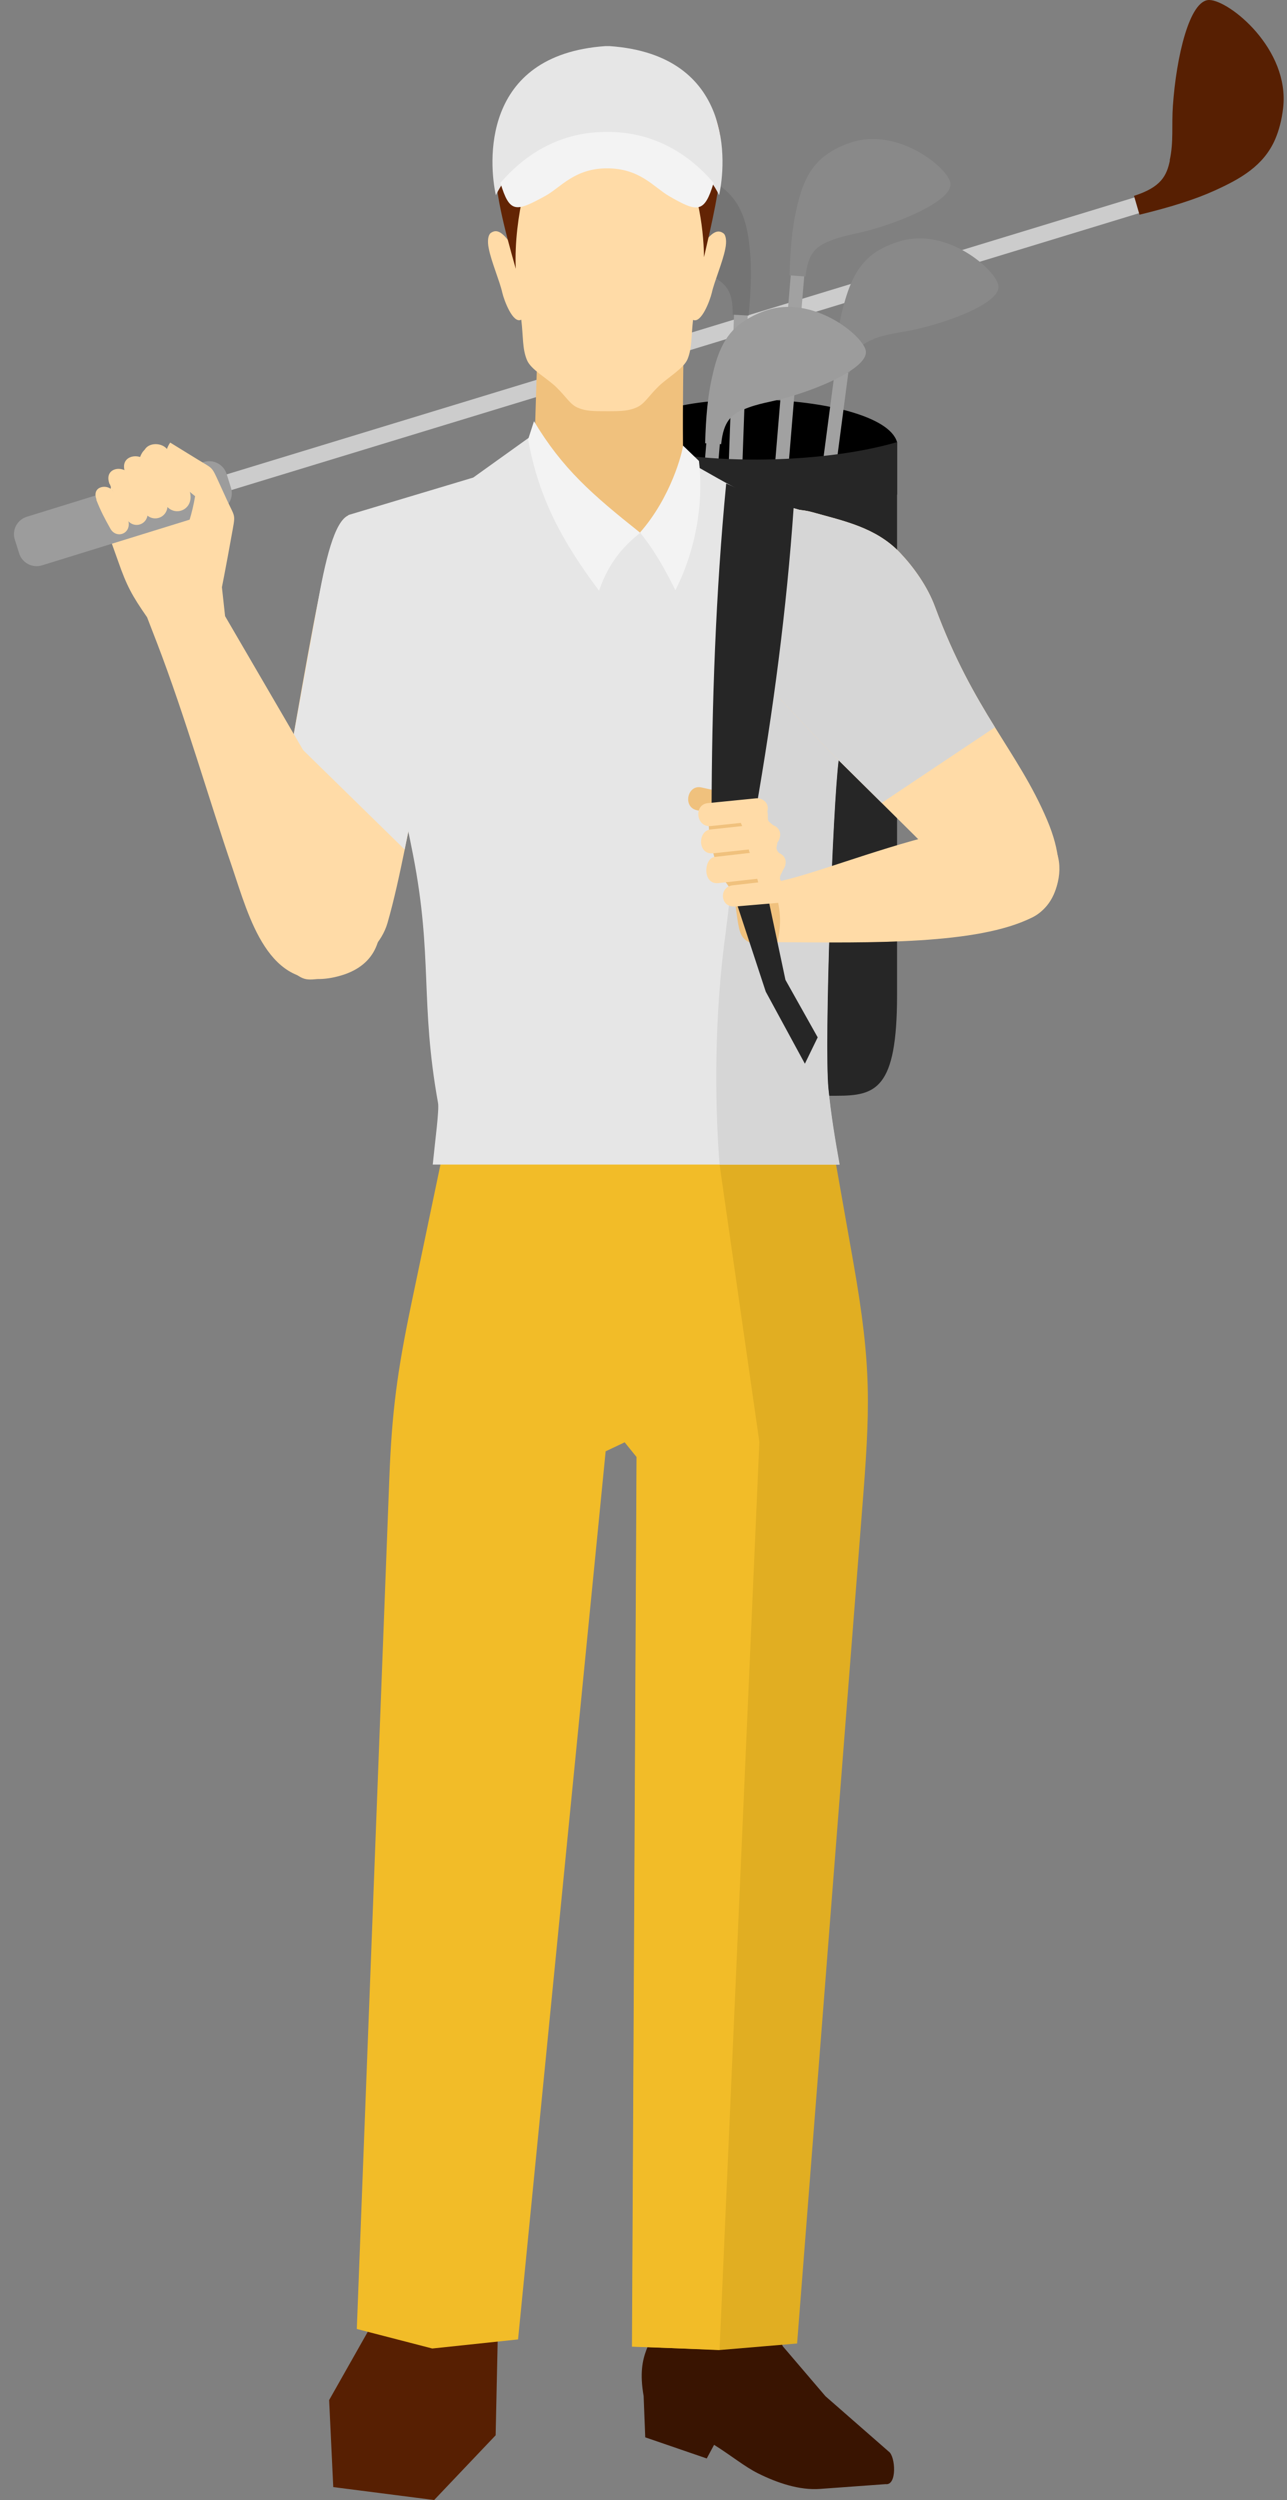 <svg xmlns="http://www.w3.org/2000/svg" width="69" height="134" viewBox="0 0 69 134" fill="none"><rect x="0" y="0" width="69" height="134" fill="#808080" stroke="none"/><g clip-path="url(#clip0_129_1438)"><path fill-rule="evenodd" clip-rule="evenodd" d="M18.848 27.582C18.039 27.655 17.573 29.628 17.07 32.124C16.432 35.266 15.267 42.109 14.495 46.627C13.906 50.037 15.415 52.314 16.42 52.484C17.425 52.655 20.172 51.535 20.773 49.477C21.497 46.968 21.938 44.009 22.662 41.074C22.6 37.19 20.945 28.727 18.86 27.582H18.848Z" fill="#FFDBA7"></path><path fill-rule="evenodd" clip-rule="evenodd" d="M18.848 27.582C18.039 27.655 17.524 29.615 17.07 32.124L15.697 39.662L21.693 45.531C21.987 44.082 22.294 42.584 22.662 41.087C22.6 37.202 20.945 28.739 18.86 27.594L18.848 27.582Z" fill="#E6E6E6"></path><path fill-rule="evenodd" clip-rule="evenodd" d="M12.447 46.481C11.258 43.023 9.921 38.371 8.413 34.45C8.241 33.999 8.057 33.537 7.886 33.086C7.076 31.917 6.794 31.406 6.328 30.066L5.592 28.008C5.359 27.29 5.335 26.997 5.973 26.608C5.825 26.121 6.022 25.634 6.586 25.719C6.537 25.134 6.843 24.878 7.42 24.842C7.591 23.868 8.168 23.758 8.879 24.27L11.037 26.462L11 27.204L11.576 28.532L12.067 33.025L18.59 44.216C20.013 46.652 22.134 51.45 17.941 52.375C14.372 53.167 13.354 49.16 12.447 46.481Z" fill="#FFDBA7"></path><path fill-rule="evenodd" clip-rule="evenodd" d="M7.358 26.888L61.141 10.485L61.398 11.325L7.616 27.728L7.358 26.888Z" fill="#CCCCCC"></path><path fill-rule="evenodd" clip-rule="evenodd" d="M62.722 8.597C62.551 9.413 62.257 10.034 60.797 10.497L61.092 11.508C62.796 11.094 64.096 10.68 65.114 10.217C66.487 9.596 67.762 8.89 68.376 7.44C68.572 6.978 68.719 6.43 68.792 5.796C69.16 2.618 65.898 0.012 64.832 3.6414e-05C63.777 -0.012 63.066 3.032 62.882 5.675C62.808 6.698 62.931 7.599 62.71 8.597H62.722Z" fill="#571F02"></path><path d="M10.921 24.763L1.438 27.698C0.921 27.858 0.632 28.404 0.793 28.918L1.027 29.662C1.188 30.176 1.738 30.462 2.255 30.302L11.738 27.367C12.255 27.207 12.544 26.661 12.383 26.147L12.149 25.403C11.988 24.89 11.438 24.603 10.921 24.763Z" fill="#9C9C9C"></path><path fill-rule="evenodd" clip-rule="evenodd" d="M7.775 24.793C8.119 25.67 8.401 26.181 8.818 26.961C9.32 27.886 10.718 27.253 10.032 25.999L9.014 24.16C8.683 23.551 7.346 23.709 7.763 24.781L7.775 24.793Z" fill="#FFDBA7"></path><path fill-rule="evenodd" clip-rule="evenodd" d="M6.721 25.365C7.04 26.181 7.297 26.644 7.69 27.375C8.155 28.239 9.455 27.642 8.805 26.486L7.873 24.781C7.567 24.221 6.341 24.367 6.721 25.353V25.365Z" fill="#FFDBA7"></path><path fill-rule="evenodd" clip-rule="evenodd" d="M5.887 25.95C6.169 26.681 6.402 27.107 6.758 27.765C7.174 28.544 8.339 28.008 7.763 26.961L6.917 25.426C6.635 24.915 5.531 25.049 5.875 25.95H5.887Z" fill="#FFDBA7"></path><path fill-rule="evenodd" clip-rule="evenodd" d="M5.163 26.79C5.409 27.411 5.605 27.776 5.911 28.325C6.267 28.982 7.26 28.532 6.77 27.642L6.059 26.34C5.826 25.913 4.881 26.023 5.176 26.778L5.163 26.79Z" fill="#FFDBA7"></path><path fill-rule="evenodd" clip-rule="evenodd" d="M11.589 33.025C11.883 31.588 12.153 30.176 12.41 28.739C12.631 27.509 12.631 27.801 12.19 26.851L11.723 25.828C11.331 24.976 11.417 25.134 10.608 24.635L9.124 23.722C8.425 24.757 9.369 25.719 10.46 26.596C9.847 30.346 7.37 31.71 9.014 34.231L11.589 33.025Z" fill="#FFDBA7"></path><path fill-rule="evenodd" clip-rule="evenodd" d="M33.33 23.697C33.968 20.409 47.284 20.896 48.094 23.697V26.51H33.33V23.697Z" fill="black"></path><path fill-rule="evenodd" clip-rule="evenodd" d="M43.52 34.913L45.518 19.703L44.795 19.618L42.796 34.803L43.52 34.913Z" fill="#A1A1A1"></path><path fill-rule="evenodd" clip-rule="evenodd" d="M46.83 18.181C46.193 18.436 45.727 18.753 45.555 19.983L44.697 19.886C44.795 18.461 44.967 17.365 45.2 16.476C45.518 15.295 45.923 14.174 47.002 13.48C47.358 13.261 47.775 13.066 48.277 12.92C50.816 12.19 53.366 14.454 53.526 15.295C53.685 16.147 51.294 17.134 49.185 17.633C48.363 17.828 47.615 17.864 46.83 18.169V18.181Z" fill="#898989"></path><path fill-rule="evenodd" clip-rule="evenodd" d="M41.472 34.62L43.139 14.54L42.416 14.491L40.748 34.511L41.472 34.62Z" fill="#A1A1A1"></path><path fill-rule="evenodd" clip-rule="evenodd" d="M44.378 12.957C43.752 13.237 43.311 13.578 43.188 14.82L42.33 14.759C42.367 13.334 42.477 12.226 42.673 11.337C42.931 10.144 43.286 8.999 44.341 8.268C44.684 8.025 45.089 7.818 45.592 7.647C48.093 6.795 50.754 8.938 50.95 9.778C51.147 10.619 48.817 11.715 46.72 12.311C45.898 12.543 45.163 12.616 44.39 12.957H44.378Z" fill="#898989"></path><path fill-rule="evenodd" clip-rule="evenodd" d="M38.737 34.23L39.363 16.598L40.098 16.622L39.461 34.328L38.737 34.23Z" fill="#A1A1A1"></path><path fill-rule="evenodd" clip-rule="evenodd" d="M38.32 14.881C38.909 15.234 39.314 15.624 39.277 16.866L40.135 16.914C40.27 15.502 40.295 14.382 40.209 13.468C40.098 12.25 39.878 11.081 38.921 10.217C38.615 9.937 38.222 9.681 37.756 9.462C35.377 8.329 32.483 10.144 32.177 10.947C31.883 11.763 34.065 13.127 36.076 13.967C36.861 14.296 37.585 14.442 38.308 14.881H38.32Z" fill="#747474"></path><path fill-rule="evenodd" clip-rule="evenodd" d="M37.732 34.084L38.615 23.527L37.891 23.478L37.008 33.987L37.732 34.084Z" fill="#9C9C9C"></path><path fill-rule="evenodd" clip-rule="evenodd" d="M39.853 21.944C39.228 22.224 38.786 22.565 38.664 23.807L37.805 23.758C37.842 22.333 37.953 21.225 38.149 20.336C38.406 19.143 38.75 17.998 39.804 17.267C40.148 17.036 40.552 16.817 41.055 16.646C43.556 15.794 46.217 17.937 46.414 18.777C46.61 19.618 44.28 20.714 42.183 21.31C41.374 21.542 40.626 21.615 39.853 21.956V21.944Z" fill="#9C9C9C"></path><path fill-rule="evenodd" clip-rule="evenodd" d="M33.33 23.697C37.168 24.976 43.912 24.915 48.094 23.697V53.337C48.094 58.391 46.953 58.732 44.844 58.732H33.33V23.697Z" fill="#262626"></path><path fill-rule="evenodd" clip-rule="evenodd" d="M41.987 125.78L44.255 128.435L47.652 131.406C48.008 131.65 48.106 133.233 47.48 133.148L43.974 133.403C42.858 133.489 41.656 133.075 40.65 132.575C39.915 132.21 39.203 131.613 38.284 131.041L37.891 131.772L34.593 130.639L34.507 128.423C34.09 126.036 35.047 125.646 35.378 123.99L41.141 124.112L41.975 125.768L41.987 125.78Z" fill="#391401"></path><path fill-rule="evenodd" clip-rule="evenodd" d="M26.708 124.282L26.573 130.529L23.275 134L17.867 133.306L17.646 128.642L20.54 123.527L26.708 124.282Z" fill="#571F02"></path><path fill-rule="evenodd" clip-rule="evenodd" d="M24.243 59.414L22.048 69.91C21.3 73.503 21.006 75.683 20.871 79.287L19.13 124.831L23.176 125.878L27.775 125.391L32.471 77.789L33.501 77.302L35.059 59.499L24.256 59.414H24.243Z" fill="#F2BC28"></path><path fill-rule="evenodd" clip-rule="evenodd" d="M44.292 59.413L45.752 67.67C46.745 73.32 46.659 75.427 46.205 81.126L42.735 125.61L38.541 125.963L33.894 125.768L34.139 78.082L33.489 77.278V59.474L44.305 59.389L44.292 59.413Z" fill="#E1AE22"></path><path fill-rule="evenodd" clip-rule="evenodd" d="M40.712 77.29L38.578 125.951L33.881 125.78L34.127 78.094L33.477 77.29L32.018 69.387L33.477 59.499L38.222 59.937L40.712 77.29Z" fill="#F2BC28"></path><path fill-rule="evenodd" clip-rule="evenodd" d="M28.817 19.058H36.641C36.616 21.164 36.591 23.235 36.641 25.341L34.114 30.979L28.609 25.378L28.805 19.058H28.817Z" fill="#F0C17D"></path><path fill-rule="evenodd" clip-rule="evenodd" d="M32.655 22.041C32.655 22.041 32.606 22.041 32.594 22.041C31.809 22.041 31.417 22.041 30.988 21.858C30.571 21.688 30.375 21.286 29.81 20.738C29.332 20.275 28.462 19.812 28.253 19.301C27.996 18.692 28.057 18.022 27.947 17.134C27.505 17.377 27.027 16.111 26.929 15.684C26.794 15.075 26.34 14.028 26.205 13.322C26.119 12.92 26.169 12.604 26.303 12.494C26.598 12.275 26.892 12.396 27.321 12.981C27.346 12.482 27.383 11.97 27.37 11.434C27.346 10.424 27.309 9.571 27.431 8.865C27.554 8.147 27.836 7.55 28.437 7.026C28.768 6.734 29.136 6.49 29.541 6.283C29.565 6.283 29.59 6.259 29.627 6.247C29.639 6.247 29.651 6.235 29.675 6.223C29.7 6.223 29.725 6.198 29.737 6.198C29.761 6.198 29.774 6.186 29.798 6.174C29.823 6.174 29.847 6.149 29.872 6.149C29.896 6.149 29.909 6.125 29.933 6.125C29.958 6.125 29.994 6.101 30.019 6.089C30.031 6.089 30.043 6.089 30.056 6.076C30.093 6.064 30.142 6.04 30.178 6.028C31.257 5.638 32.471 5.528 33.624 5.699C34.777 5.869 35.856 6.32 36.665 7.026C37.254 7.55 37.536 8.147 37.658 8.865C37.781 9.571 37.756 10.412 37.732 11.422C37.72 11.97 37.744 12.482 37.781 12.981C38.21 12.409 38.504 12.299 38.786 12.506C38.921 12.604 38.97 12.932 38.885 13.334C38.75 14.04 38.296 15.088 38.161 15.697C38.063 16.111 37.597 17.353 37.156 17.146C37.057 18.01 37.106 18.656 36.861 19.252C36.653 19.752 35.794 20.239 35.316 20.701C34.752 21.249 34.556 21.651 34.139 21.834C33.734 22.017 33.354 22.041 32.631 22.041H32.655Z" fill="#FFDBA7"></path><path fill-rule="evenodd" clip-rule="evenodd" d="M28.854 8.11C28.474 8.549 27.53 11.544 27.652 14.406C26.377 9.937 25.703 6.746 28.462 4.737C32.079 2.095 36.457 3.799 36.812 4.81C39.706 5.796 38.553 10.241 37.744 13.785C37.72 12.007 37.34 9.803 36.42 8.256C36.199 8.049 35.255 9.23 35.047 9.218C32.901 9.084 32.153 8.634 28.866 8.122L28.854 8.11Z" fill="#632404"></path><path fill-rule="evenodd" clip-rule="evenodd" d="M23.201 62.421C23.324 61.167 23.557 59.474 23.483 59.109C22.514 53.715 23.213 51.316 22.146 45.824C21.276 41.33 19.755 35.923 18.676 27.606L25.372 25.597L28.449 23.393C28.498 23.856 28.56 24.318 28.633 24.781L31.625 27.862L34.531 28.617L35.243 28.446L37.131 25.5C37.033 25.232 36.935 24.964 36.825 24.696C39.547 26.242 40.111 26.62 42.06 27.107C42.318 27.168 43.299 27.448 43.912 27.655C45.065 28.045 44.832 28.702 45.224 30.297C45.911 33.135 45.457 36.861 44.954 40.709C44.636 43.145 44.17 55.98 44.403 58.354C44.538 59.718 44.758 61.057 45.003 62.421H23.189H23.201Z" fill="#E6E6E6"></path><path fill-rule="evenodd" clip-rule="evenodd" d="M40.442 26.608C40.92 26.79 41.411 26.949 42.073 27.107C42.33 27.168 43.311 27.448 43.924 27.655C45.077 28.045 44.844 28.702 45.236 30.297C45.923 33.135 45.469 36.861 44.967 40.709C44.648 43.145 44.182 55.98 44.415 58.354C44.55 59.718 44.77 61.057 45.016 62.421H38.578C38.382 59.949 38.222 55.31 38.836 50.524C39.731 43.534 40.638 34.84 40.442 26.596V26.608Z" fill="#D6D6D6"></path><path fill-rule="evenodd" clip-rule="evenodd" d="M32.692 2.472C39.4 2.947 38.921 8.829 38.553 10.46C37.487 8.256 35.034 7.513 32.569 7.659C30.092 7.513 27.652 8.268 26.585 10.46C26.218 8.829 25.739 2.947 32.447 2.472H32.582H32.717H32.692Z" fill="#E6E6E6"></path><path fill-rule="evenodd" clip-rule="evenodd" d="M32.557 7.075C34.691 7.051 36.69 7.964 38.259 9.803C37.769 11.434 37.401 11.398 35.868 10.509C35.034 10.022 34.311 9.023 32.545 9.023C30.779 9.023 30.044 10.071 29.222 10.509C27.665 11.361 27.321 11.447 26.831 9.803C28.413 7.952 30.411 7.051 32.545 7.075H32.557Z" fill="#F3F3F3"></path><path fill-rule="evenodd" clip-rule="evenodd" d="M28.621 22.565C30.154 25.122 31.736 26.498 34.323 28.556C33.563 29.177 32.692 29.993 32.116 31.661C30.154 29.043 28.878 26.705 28.314 23.551L28.633 22.565H28.621Z" fill="#F3F3F3"></path><path fill-rule="evenodd" clip-rule="evenodd" d="M36.616 23.88C36.592 24.233 35.978 26.656 34.311 28.544C35.022 29.408 35.623 30.444 36.211 31.637C37.499 29.08 37.683 26.498 37.474 24.708L36.616 23.88Z" fill="#F3F3F3"></path><path fill-rule="evenodd" clip-rule="evenodd" d="M41.68 27.338C42.379 27.277 43.005 27.302 43.532 27.448C45.224 27.923 46.965 28.264 48.265 29.64C48.989 30.407 49.724 31.43 50.129 32.526C52.189 38.103 54.568 40.246 56.138 43.948C57.585 47.346 56.236 49.014 54.826 49.355C53.084 49.781 51.76 47.48 49.013 44.764L44.415 40.21L40.221 35.765L41.68 27.338Z" fill="#FFDBA7"></path><path fill-rule="evenodd" clip-rule="evenodd" d="M41.68 27.338C42.379 27.277 43.005 27.302 43.532 27.448C45.224 27.923 46.965 28.264 48.265 29.64C48.989 30.407 49.724 31.43 50.129 32.526C51.171 35.339 52.287 37.275 53.342 38.98L47.272 43.035L44.415 40.21L40.221 35.765L41.68 27.338Z" fill="#D6D6D6"></path><path fill-rule="evenodd" clip-rule="evenodd" d="M40.516 43.619L38.946 43.778L37.352 43.425C36.592 43.254 36.849 42.036 37.609 42.207L40.123 42.767C40.442 42.84 40.675 43.157 40.577 43.473L40.503 43.632L40.516 43.619Z" fill="#F0C17D"></path><path fill-rule="evenodd" clip-rule="evenodd" d="M40.883 43.753L41.165 44.52L41.46 45.884L41.913 47.467C41.925 47.565 43.029 47.699 43.066 47.955C43.152 48.576 43.274 49.988 43.066 50.037C42.269 50.268 40.712 51.011 39.951 50.366C39.767 50.219 39.669 49.988 39.608 49.672C39.412 48.77 39.51 47.979 38.835 47.2C38.284 46.566 37.572 43.339 38.308 43.254C38.7 43.205 39.093 43.132 39.485 43.071C40.577 42.913 40.589 43.169 40.883 43.753Z" fill="#F0C17D"></path><path fill-rule="evenodd" clip-rule="evenodd" d="M41.57 47.273C44.869 46.737 56.138 41.403 56.775 46.201C56.922 47.297 56.371 48.685 55.316 49.184C52.422 50.634 46.733 50.536 41.68 50.5C42.024 48.965 41.644 48.49 41.57 47.273Z" fill="#FFDBA7"></path><path fill-rule="evenodd" clip-rule="evenodd" d="M38.934 25.914C38.37 31.759 38.161 37.762 38.149 43.62L40.503 43.546C41.46 38.054 42.171 32.684 42.551 27.192C41.288 26.888 40.001 26.389 38.934 25.914Z" fill="#262626"></path><path fill-rule="evenodd" clip-rule="evenodd" d="M41.19 48.174L39.461 48.308L41.055 53.154L43.152 57.015L43.839 55.602L42.11 52.521L41.19 48.174Z" fill="#262626"></path><path fill-rule="evenodd" clip-rule="evenodd" d="M41.141 43.486C41.19 43.717 41.141 43.875 41.19 43.985C41.227 44.058 41.337 44.131 41.447 44.228C41.656 44.301 41.828 44.484 41.828 44.715C41.828 44.886 41.779 45.032 41.68 45.154C41.656 45.324 41.607 45.446 41.644 45.531C41.68 45.629 41.73 45.677 41.779 45.726C41.975 45.811 42.122 45.982 42.122 46.201C42.122 46.359 42.073 46.505 41.987 46.615C41.926 46.786 41.815 46.907 41.815 47.066C41.815 47.212 41.926 47.248 42.036 47.358C42.159 47.455 42.232 47.589 42.232 47.748C42.232 48.076 42.024 48.369 41.705 48.393L39.424 48.588C38.59 48.661 38.541 47.541 39.265 47.455L40.65 47.297L40.601 47.102L38.517 47.334C37.646 47.431 37.732 46.006 38.308 45.933L40.209 45.714C40.148 45.617 40.172 45.641 40.148 45.531L38.235 45.738C37.389 45.824 37.401 44.533 38.088 44.46L39.792 44.277C39.743 44.167 39.743 44.167 39.718 44.107L38.1 44.277C37.315 44.35 37.18 43.12 37.953 43.047L40.516 42.791C40.847 42.755 41.165 42.986 41.165 43.315C41.165 43.315 41.165 43.425 41.141 43.486Z" fill="#FFDBA7"></path></g><defs><clipPath id="clip0_129_1438"><rect width="68.068" height="134" fill="white" transform="translate(0.749)"></rect></clipPath></defs></svg>